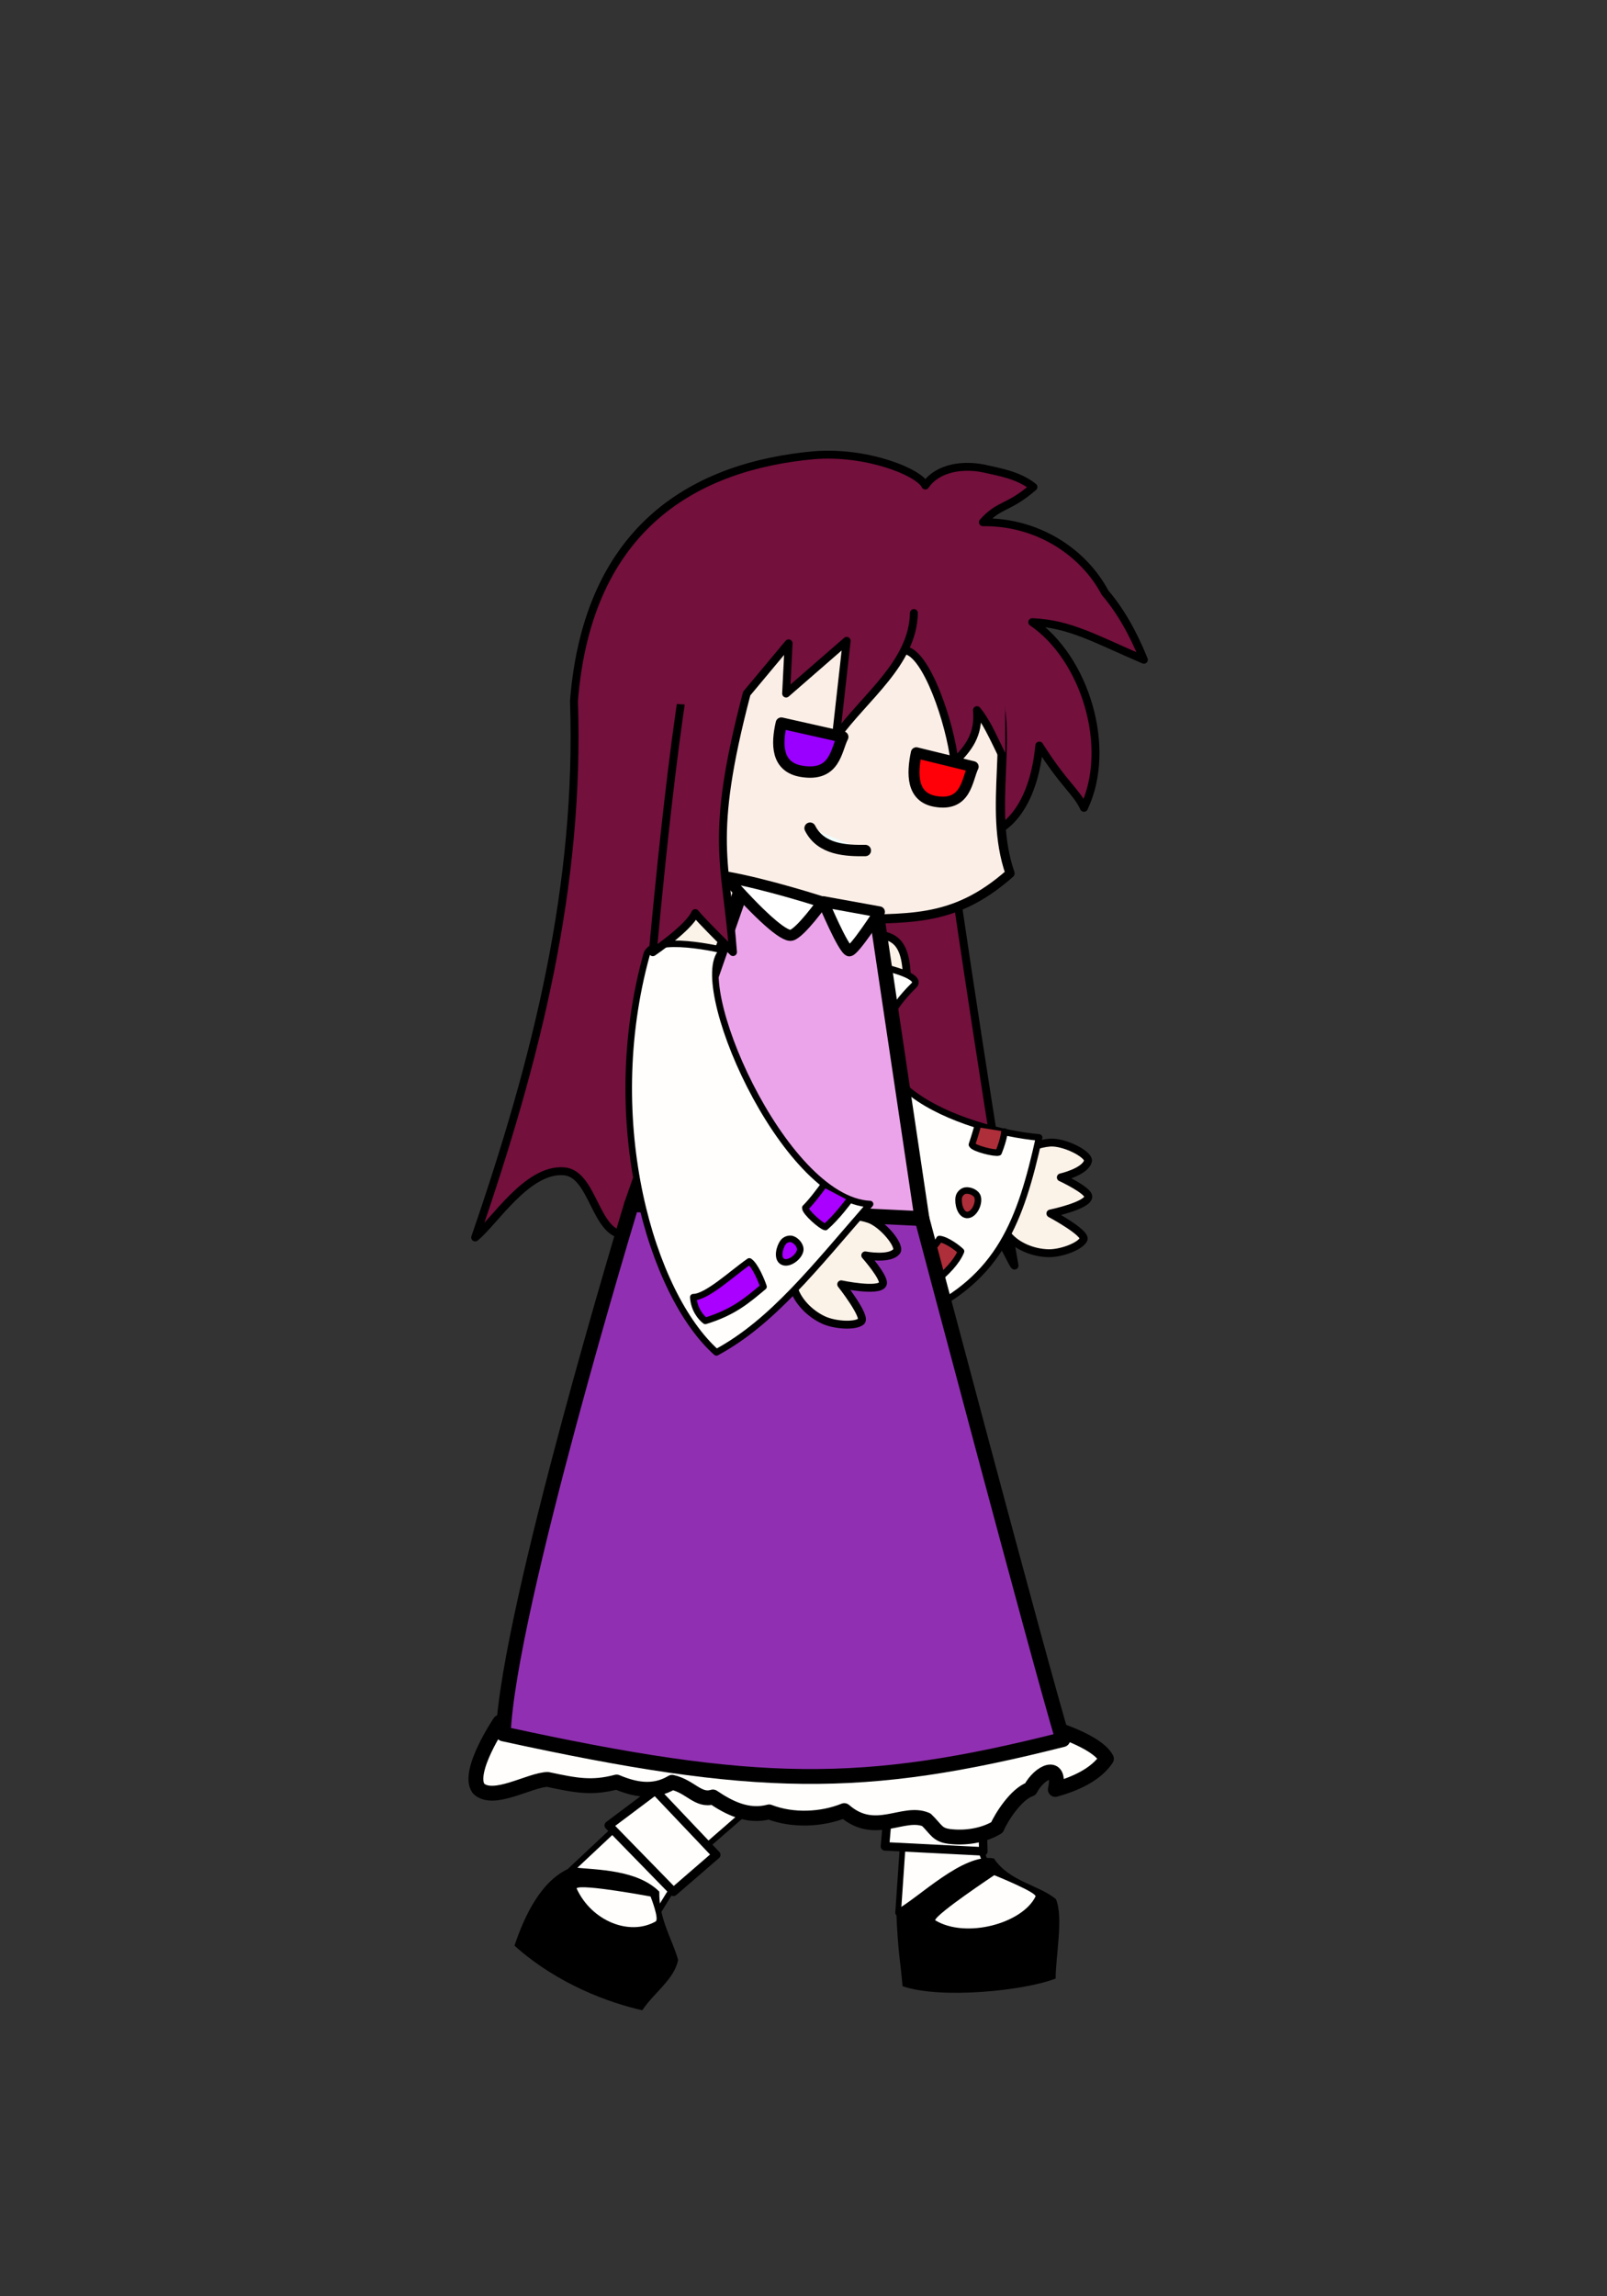 <?xml version="1.0" encoding="UTF-8" standalone="no"?>
<!-- Created with Inkscape (http://www.inkscape.org/) -->

<svg
   width="350"
   height="500"
   viewBox="0 0 92.604 132.292"
   version="1.1"
   id="svg1"
   xml:space="preserve"
   xmlns="http://www.w3.org/2000/svg"
   xmlns:svg="http://www.w3.org/2000/svg"><rect x="0" y="0" width="92.604" height="132.292" fill="#333333" stroke="none"/><defs
     id="defs1" /><g
     id="layer1"><rect
       style="opacity:1;fill:#ff0000;fill-opacity:0;stroke:#ff0000;stroke-width:0;stroke-linecap:round;stroke-linejoin:round;stroke-miterlimit:10;stroke-dasharray:none"
       id="rect1"
       width="92.604"
       height="132.292"
       x="0"
       y="0" /><g
       id="g35-65"
       transform="translate(-62.542,-76.138)"><path
         style="fill:#73103c;fill-opacity:1;stroke:#000000;stroke-width:0.456;stroke-linecap:round;stroke-linejoin:round;stroke-miterlimit:10;stroke-dasharray:none;stroke-opacity:1"
         d="m 89.924,147.429 c 3.56,-10.322 6.054,-20.264 5.693,-30.912 0.808,-10.171 7.148,-13.54 13.814,-14.152 3.051,-0.251 6.065,0.97 6.433,1.744 0.74,-1.073 2.287,-1.256 3.589,-0.931 0.603,0.143 1.773,0.321 2.641,1.016 -1.475,1.276 -1.944,0.954 -2.912,2.031 3.12,-0.041 5.78,1.689 7.042,4.063 0.853,0.996 1.597,2.278 2.235,3.86 -2.789,-1.193 -4.256,-2.075 -6.433,-2.167 3.049,2.074 4.63,7.245 2.979,10.699 -0.426,-0.933 -1.144,-1.325 -2.573,-3.589 -0.4,4.158 -2.472,4.909 -2.472,4.909 l -0.355,-1.185 c 0.022,0.021 -0.983,1.786 -2.378,1.697 0.213,2.115 2.909,19.678 3.777,24.539 -0.189,-0.095 -2.065,-4.774 -4.168,-4.739 -1.747,0.029 -1.582,4.057 -3.329,4.047 -2.026,-0.011 -1.786,-4.651 -3.81,-4.736 -1.93,-0.081 -2.067,4.253 -3.998,4.195 -1.739,-0.052 -1.633,-3.868 -3.369,-3.986 -1.712,-0.116 -2.11,3.516 -3.825,3.446 -1.675,-0.068 -1.78,-3.511 -3.45,-3.658 -2.122,-0.187 -4.03,2.925 -5.131,3.81 z"
         id="path40-9-7-3-5-1-3" /><g
         id="g51-5-2"
         transform="matrix(0.252,0.081,-0.081,0.252,-62.05,-151.442)"><path
           style="fill:#fbeee6;fill-opacity:1;fill-rule:nonzero;stroke:#000000;stroke-width:1.998;stroke-linecap:round;stroke-linejoin:round;stroke-miterlimit:10;stroke-dasharray:none;stroke-opacity:1"
           d="m 978.719,788.164 c -9.263,-12.272 -8.144,-29.748 -16.728,-39.288 -9.956,-8.35 -25.676,-11.777 -38.134,-8.084 -11.097,3.289 -21.38,13.419 -24.558,24.549 -4.281,14.995 -1.793,36.14 10.637,45.559 9.517,7.332 14.222,4.05 36.261,-1.615 13.863,-5.092 23.91,-6.567 32.523,-21.121 z"
           id="path47-96-78-44" /><g
           id="g50-5-42"
           transform="matrix(-0.98,0.198,0.198,0.98,1814.838,-193.918)"><path
             style="opacity:1;fill:#effdfc;stroke:#000000;stroke-width:2.475;stroke-linecap:round;stroke-linejoin:round;stroke-miterlimit:10;stroke-dasharray:none"
             d="m 1046.116,795.782 c 4.123,0.521 9.624,0.929 12.501,-3.495"
             id="path1-8-7" /><path
             style="opacity:1;fill:#9a00ff;fill-opacity:1;stroke:#000000;stroke-width:2.475;stroke-linecap:round;stroke-linejoin:round;stroke-miterlimit:10;stroke-dasharray:none;stroke-opacity:1"
             d="m 1067.383,770.254 -13.625,1.497 c 1.148,2.949 0.61,8.822 8.05,8.446 5.64,-0.284 6.091,-5.353 5.575,-9.943 z"
             id="path54-3-9" /><path
             style="fill:#ff0009;fill-opacity:1;stroke:#000000;stroke-width:2.39;stroke-linecap:round;stroke-linejoin:round;stroke-miterlimit:10;stroke-dasharray:none;stroke-opacity:1"
             d="m 1037.453,773.396 -12.635,1.632 c 1.037,2.959 0.484,8.878 7.38,8.431 5.228,-0.337 5.691,-5.445 5.255,-10.062 z"
             id="path54-4-2-2" /></g></g><g
         id="g34-3"><g
           id="g39-1-1-8-9-73"
           transform="matrix(0.182,0,0,0.182,1.823,45.034)"><g
             id="g14-5-8-8-9-1"
             transform="rotate(44.985,547.918,762.483)"><path
               style="fill:#fffefc;fill-opacity:1;stroke:#000000;stroke-width:1.8;stroke-linecap:round;stroke-linejoin:round;stroke-miterlimit:10;stroke-dasharray:none;stroke-opacity:1"
               d="m 526.296,729.347 -1.858,57.218 31.024,-1.3 -6.502,-27.494 1.858,-26.566 z"
               id="path13-4-9-2-7-4-5" /><path
               style="fill:#000000;fill-opacity:1;stroke:#000000;stroke-width:0;stroke-linecap:round;stroke-linejoin:round;stroke-miterlimit:10;stroke-dasharray:none;stroke-opacity:1"
               d="m 528.743,816.018 c 18.482,-1.006 34.18,-8.525 43.08,-14.14 -1.322,-6.805 0.253,-13.995 -3.215,-19.288 -6.093,-3.424 -13.423,-4.787 -19.525,-11.091 -9.931,0.041 -18.634,8.931 -25.011,14.122 -4.192,9.379 0.209,21.405 4.672,30.397 z"
               id="path11-2-2-9-6-1-78" /><path
               style="fill:#fffefc;fill-opacity:1;stroke:#000000;stroke-width:0;stroke-linecap:round;stroke-linejoin:round;stroke-miterlimit:10;stroke-dasharray:none;stroke-opacity:1"
               d="m 529.811,789.282 c 0.032,-2.145 18.412,-14.731 18.412,-14.731 0,0 7.217,3.13 6.708,4.488 -2.549,9.146 -14.483,14.243 -25.12,10.242 z"
               id="path14-0-7-1-9-1-5" /><path
               style="fill:#fffefc;fill-opacity:1;stroke:#000000;stroke-width:2.7;stroke-linecap:round;stroke-linejoin:round;stroke-miterlimit:10;stroke-dasharray:none;stroke-opacity:1"
               d="m 522.952,767.987 29.352,0.372 1.3,-17.834 -28.052,-0.743 z"
               id="path12-9-9-3-3-59-8" /></g><g
             id="g15-7-5-5-5-5-3"
             transform="rotate(4.753,795.814,946.979)"><path
               style="fill:#fffefc;fill-opacity:1;stroke:#000000;stroke-width:1.8;stroke-linecap:round;stroke-linejoin:round;stroke-miterlimit:10;stroke-dasharray:none;stroke-opacity:1"
               d="m 604.06,764.358 0.404,27.381 c 0,0 25.075,-5.531 29.673,-15.739 -9.037,-2.124 -7.924,-32.843 -7.924,-32.843 l -30.532,-0.25 4.719,21.332 z"
               id="path13-5-3-4-9-7-1-24" /><path
               style="fill:#000000;fill-opacity:1;stroke:#000000;stroke-width:0;stroke-linecap:round;stroke-linejoin:round;stroke-miterlimit:10;stroke-dasharray:none;stroke-opacity:1"
               d="m 607.779,814.758 c 12.444,3.148 38.689,-1.785 48.122,-6.448 -0.61,-6.906 0.914,-19.41 -1.988,-25.035 -5.705,-4.036 -15.219,-4.313 -20.636,-11.215 -9.882,-0.988 -22.612,14.309 -29.493,18.81 1.821,14.542 2.719,16.057 3.993,23.887 z"
               id="path11-5-7-3-8-6-0-1" /><path
               style="fill:#fffefc;fill-opacity:1;stroke:#000000;stroke-width:0;stroke-linecap:round;stroke-linejoin:round;stroke-miterlimit:10;stroke-dasharray:none;stroke-opacity:1"
               d="m 616.335,793.093 c 0.254,-2.131 17.475,-15.765 17.475,-15.765 0,0 14.21,4.387 13.563,5.685 -3.483,8.833 -20.873,15.162 -31.038,10.08 z"
               id="path14-1-2-1-4-6-6-1" /><path
               style="fill:#fffefc;fill-opacity:1;stroke:#000000;stroke-width:2.7;stroke-linecap:round;stroke-linejoin:round;stroke-miterlimit:10;stroke-dasharray:none;stroke-opacity:1"
               d="m 598.571,771.104 31.165,-1.004 -1.761,-15.952 -29.362,3.642 z"
               id="path12-7-6-2-0-5-4-5" /></g></g><g
           id="g19-4-0-8-5-2-95"
           transform="matrix(0.248,0.091,-0.091,0.248,-128.433,11.542)"><g
             id="g5-0-6-8-4-3-10"><path
               style="fill:#fbf2e8;fill-opacity:1;stroke:#000000;stroke-width:1.722;stroke-linecap:round;stroke-linejoin:round;stroke-miterlimit:10;stroke-dasharray:none;stroke-opacity:1"
               d="m 1009.117,105.933 c 3.812,1.395 8.511,-4.428 12.763,6.141 -11.901,35.935 10.27,34.735 38.41,30.513 l 0.711,10.908 c -27.577,-0.651 -69.941,17.699 -55.847,-36.494 z"
               id="path29-5-0-3-8-6-8-0-3-2-64" /><path
               style="fill:#fbf2e8;fill-opacity:1;stroke:#000000;stroke-width:1.722;stroke-linecap:round;stroke-linejoin:round;stroke-miterlimit:10;stroke-dasharray:none;stroke-opacity:1"
               d="m 1063.724,135.585 c 2.794,-1.298 8.778,-0.609 9.206,0.829 0.362,2.428 -4.319,5.458 -4.319,5.458 0,0 6.62,0.554 7.08,1.882 0.598,1.888 -6.502,6.292 -6.502,6.292 0,0 8.726,1.238 8.737,2.789 -0.154,1.717 -3.581,4.628 -6.202,5.51 -3.105,1.045 -7.011,0.964 -9.8,-0.756 -3.461,-2.134 -6.437,-6.383 -6.297,-10.446 0.161,-4.701 3.831,-9.575 8.097,-11.557 z"
               id="path28-9-2-71-9-1-1-8-1-21-53" /></g><g
             id="g11-2-3-8-9-7-2-6-08"
             transform="matrix(0.065,-0.699,0.699,0.065,681.035,804.928)"><g
               id="g21-4-9-8-7-3-8-9"
               transform="matrix(0.804,-0.123,0.123,0.804,44.258,67.467)"><path
                 style="fill:#fffefc;fill-opacity:1;stroke:#000000;stroke-width:2.5;stroke-linecap:round;stroke-linejoin:round;stroke-miterlimit:10;stroke-dasharray:none;stroke-opacity:1"
                 d="m 1090.112,643.6 c -5.754,-27.851 -2.935,-87.148 41.793,-62.553 7.207,3.963 1.426,-36.219 -1.495,-36.601 -92.226,-12.06 -117.691,33.499 -118.18,74.988 22.078,25.23 45.464,26.577 77.882,24.166 z"
                 id="path30-86-4-4-8-9-8-3-5-1" /><g
                 id="g34-1-2-6-4-7-3-4-7-3"
                 transform="matrix(0,-1,-1,0,1590.234,1244.457)"><g
                   id="g9-5-0-1-2-8-1-61-4"><path
                     style="fill:#ae2e3a;fill-opacity:1;stroke:#000000;stroke-width:2.5;stroke-linecap:round;stroke-linejoin:round;stroke-miterlimit:10;stroke-dasharray:none;stroke-opacity:1"
                     d="m 616.768,528.711 c -1.418,2.24 -0.626,7.085 1.951,7.71 2.409,0.584 4.63,-3.112 4.923,-5.573 0.141,-1.183 -0.597,-2.645 -1.672,-3.158 -1.595,-0.761 -4.256,-0.471 -5.202,1.022 z"
                     id="path33-2-8-6-4-2-3-1-89-7" /><path
                     style="fill:#ae2e3a;fill-opacity:1;stroke:#000000;stroke-width:2.5;stroke-linecap:round;stroke-linejoin:round;stroke-miterlimit:10;stroke-dasharray:none;stroke-opacity:1"
                     d="m 614.192,501.78 c 0,0 -0.666,2.468 -0.174,8.29 1.158,0.867 9.548,1.346 10.619,0.094 -0.117,-3.531 -0.049,-6.98 -0.049,-6.98"
                     id="path32-4-6-6-3-8-7-3-2-46" /><path
                     style="fill:#ae2e3a;fill-opacity:1;stroke:#000000;stroke-width:2.5;stroke-linecap:round;stroke-linejoin:round;stroke-miterlimit:10;stroke-dasharray:none;stroke-opacity:1"
                     d="m 634.736,575.683 c 2.273,0.284 6.228,-0.214 9.612,-3.247 -3.723,-3.65 -16.735,-16.653 -18.203,-24.183 -2.689,-0.538 -7.501,1.203 -9.267,2.126 0.75,8.488 10.796,21.673 17.857,25.303 z"
                     id="path34-2-2-1-9-2-1-8-79-3" /></g></g></g></g></g><g
           id="g28-7-8-5-65"
           transform="matrix(0.182,0,0,0.182,-5.174,46.432)"><path
             style="fill:#fffefc;fill-opacity:1;stroke:#000000;stroke-width:4.7;stroke-linecap:round;stroke-linejoin:round;stroke-miterlimit:10;stroke-dasharray:none;stroke-opacity:1"
             d="m 523.57,729.356 c 4.591,4.568 16.275,-2.768 21.904,-2.861 8.958,1.901 13.895,2.9 21.83,0.823 5.417,2.274 11.566,3.715 17.557,0.093 5.774,1.264 8.288,6.079 12.919,4.636 4.97,3.344 10.966,6.549 17.82,4.726 7.465,2.907 16.716,2.456 23.783,-0.414 9.797,8.553 18.675,-0.252 25.967,2.89 3.191,3.061 3.387,4.813 7.338,5.297 5.015,0.614 10.731,-0.238 15.055,-2.853 1.323,-3.172 6.098,-10.647 10.554,-12.123 2.919,-5.581 9.872,-8.769 7.911,0.093 6.207,-1.727 12.828,-4.655 16.18,-9.705 -3.058,-5.783 -17.977,-9.999 -17.977,-9.999 l -174.067,-1.58 c 0,0 -10.576,15.698 -6.774,20.977 z"
             id="path10-2-4-6-25-3-2" /><path
             style="fill:#912fb2;fill-opacity:1;stroke:#000000;stroke-width:4.7;stroke-linecap:round;stroke-linejoin:round;stroke-miterlimit:10;stroke-dasharray:none;stroke-opacity:1"
             d="m 572.022,544.516 c 0,0 -39.053,128.179 -40.61,167.563 80.143,17.485 113.788,17.828 177.166,1.794 -7.338,-24.23 -44.602,-164.906 -44.602,-164.906"
             id="path9-1-3-1-3-4-0-81" /><path
             style="fill:#eba4ea;fill-opacity:1;stroke:#000000;stroke-width:4.7;stroke-linecap:round;stroke-linejoin:round;stroke-miterlimit:10;stroke-dasharray:none;stroke-opacity:1"
             d="m 572.023,544.516 91.954,4.451 m 0,0 -14.248,-95.716 -42.561,-9.458 -35.144,100.723"
             id="path9-1-3-6-4-89-0" /><g
             id="g26-1-1-1-3"><path
               style="fill:#ffffff;fill-opacity:1;stroke:#000000;stroke-width:3.5;stroke-linecap:round;stroke-linejoin:round;stroke-miterlimit:10;stroke-dasharray:none;stroke-opacity:1"
               d="m 632.498,448.773 c 0,0 -6.966,9.739 -9.846,10.496 -2.395,0.629 -10.364,-6.558 -20.807,-18.484 12.945,2.241 30.653,7.988 30.653,7.988 z"
               id="path16-5-1-5-6-34-1" /><path
               style="fill:#ffffff;fill-opacity:1;stroke:#000000;stroke-width:3.5;stroke-linecap:round;stroke-linejoin:round;stroke-miterlimit:10;stroke-dasharray:none;stroke-opacity:1"
               d="m 640.949,464.2 c 1.461,0.25 9.553,-12.322 9.553,-12.322 l -17.766,-3.221 c 0,0 6.369,15.227 8.213,15.543 z"
               id="path17-7-1-4-1-7-5" /></g></g><g
           id="g6-0-5-4-3-82-5"
           transform="matrix(-0.191,-0.183,-0.183,0.191,300.042,276.772)"><g
             id="g5-5-9-5-0-22-4-22"
             transform="matrix(-1,0,0,1,1916.397,-1.368)"><path
               style="fill:#fbf2e8;fill-opacity:1;stroke:#000000;stroke-width:1.722;stroke-linecap:round;stroke-linejoin:round;stroke-miterlimit:10;stroke-dasharray:none;stroke-opacity:1"
               d="m 995.12,105.293 6.129,14.868 c 13.43,30.077 36.29,26.052 59.041,22.425 l 0.711,10.908 c -23.593,0.698 -47.746,8.677 -68.543,-26.938 -7.498,-14.452 1.037,-14.824 2.662,-21.264 z"
               id="path29-5-0-3-8-7-4-3-6-1-5-1" /><path
               style="fill:#fbf2e8;fill-opacity:1;stroke:#000000;stroke-width:1.722;stroke-linecap:round;stroke-linejoin:round;stroke-miterlimit:10;stroke-dasharray:none;stroke-opacity:1"
               d="m 1063.724,135.585 c 2.794,-1.298 8.778,-0.609 9.206,0.829 0.362,2.428 -4.319,5.458 -4.319,5.458 0,0 6.62,0.554 7.08,1.882 0.598,1.888 -6.502,6.292 -6.502,6.292 0,0 8.726,1.238 8.737,2.789 -0.154,1.717 -3.581,4.628 -6.202,5.51 -3.105,1.045 -7.011,0.964 -9.8,-0.756 -3.461,-2.134 -6.437,-6.383 -6.297,-10.446 0.161,-4.701 3.831,-9.575 8.097,-11.557 z"
               id="path28-9-2-71-9-5-7-3-1-6-51-7" /></g><g
             id="g11-2-5-3-8-3-8-8-7-4"
             transform="matrix(-0.007,-0.702,-0.702,0.007,1286.613,884.618)"><g
               id="g21-2-5-3-7-9-5-11-82"
               transform="matrix(0.813,0,0,0.813,193.454,87.377)"><path
                 style="fill:#fffefc;fill-opacity:1;stroke:#000000;stroke-width:2.5;stroke-linecap:round;stroke-linejoin:round;stroke-miterlimit:10;stroke-dasharray:none;stroke-opacity:1"
                 d="m 1088.681,635.966 c -22.244,-24.975 12.932,-110.524 30.144,-107.738 0,0 -14.232,-23.933 -21.77,-19.769 -58.053,32.068 -91.416,92.004 -89.853,125.125 23.187,7.225 49.097,4.218 81.48,2.382 z"
                 id="path30-86-4-5-9-5-4-8-76-5-36" /><g
                 id="g34-1-2-8-8-1-3-4-18-2-30"
                 transform="matrix(0,-1,-1,0,1590.234,1244.457)"><g
                   id="g9-5-6-4-2-8-1-9-7-3"><path
                     style="fill:#a900ff;fill-opacity:1;stroke:#000000;stroke-width:2.5;stroke-linecap:round;stroke-linejoin:round;stroke-miterlimit:10;stroke-dasharray:none;stroke-opacity:1"
                     d="m 615.162,532.914 c -1.418,2.24 -0.626,7.085 1.951,7.71 2.409,0.584 4.63,-3.112 4.923,-5.573 0.141,-1.183 -0.597,-2.645 -1.672,-3.158 -1.595,-0.761 -4.256,-0.471 -5.202,1.022 z"
                     id="path33-2-8-7-0-0-0-4-2-6-5" /><path
                     style="fill:#a900ff;fill-opacity:1;stroke:#000000;stroke-width:2.5;stroke-linecap:round;stroke-linejoin:round;stroke-miterlimit:10;stroke-dasharray:none;stroke-opacity:1"
                     d="m 615.16,506.294 c 0,0 -1.093,7.631 -0.601,13.453 1.158,0.867 9.548,1.346 10.619,0.094 -0.117,-3.531 0.886,-10.3 0.886,-10.3"
                     id="path32-4-6-7-7-1-8-3-7-1-28" /><path
                     style="fill:#a900ff;fill-opacity:1;stroke:#000000;stroke-width:2.5;stroke-linecap:round;stroke-linejoin:round;stroke-miterlimit:10;stroke-dasharray:none;stroke-opacity:1"
                     d="m 622.299,577.384 c 2.273,0.284 6.228,-0.214 9.612,-3.247 -3.723,-3.65 -4.285,-17.186 -5.752,-24.716 -2.689,-0.538 -8.852,2.191 -10.618,3.115 0.825,8.213 1.393,15.006 6.758,24.848 z"
                     id="path34-2-2-2-6-6-8-9-9-4-0" /></g></g></g></g></g></g><g
         id="g24-1-0-8-72"
         transform="matrix(0.182,0,0,0.182,-5.174,46.432)"><path
           style="fill:#73103c;fill-opacity:1;fill-rule:nonzero;stroke:#000000;stroke-width:0;stroke-linecap:round;stroke-linejoin:round;stroke-miterlimit:10;stroke-dasharray:none;stroke-opacity:1"
           d="m 562.249,442.005 27.061,2.89 2.365,-78.554 56.486,-3.678 35.73,18.391 8.407,-35.993 -56.223,-21.281 -51.231,16.026 -20.492,52.545 z"
           id="path48-5-3-8-3-0-25" /><path
           style="fill:#73103c;fill-opacity:1;fill-rule:nonzero;stroke:#000000;stroke-width:2.5;stroke-linecap:round;stroke-linejoin:round;stroke-miterlimit:10;stroke-dasharray:none;stroke-opacity:1"
           d="m 658.653,369.067 c 6.736,0.806 14.231,22.926 15.648,35.368 4.117,-4.071 7.846,-8.453 7.094,-16.42 2.65,3.089 5.154,8.469 7.551,13.398 0.211,0.435 -5.092,-39.057 -4.874,-38.608 m -90.492,-5.686 c -6.836,17.027 -14.816,107.527 -14.816,107.527 0,0 11.434,-7.726 13.436,-12.394 2.118,2.589 7.217,7.616 11.954,12.348 -2.088,-28.457 -7.85,-35.387 4.335,-81.838 l 13.268,-15.895 -0.788,15.895 19.179,-16.683 -3.415,30.476 c 9.188,-12.758 24.362,-23.421 24.696,-39.277"
           id="path41-9-2-4-6-72-9" /><g
           id="g10-9-4-2-1"
           transform="translate(31.022,-5.938)"
           style="fill:#73103c;fill-opacity:1"><path
             style="fill:#73103c;fill-opacity:1;fill-rule:nonzero;stroke:#000000;stroke-width:0;stroke-linecap:round;stroke-linejoin:round;stroke-miterlimit:10;stroke-dasharray:none;stroke-opacity:1"
             d="m 556.577,358.357 h 15.791 l -0.464,2.771 -5.295,31.597 -14.676,-0.929 z"
             id="path45-8-2-6-92-5-0" /><path
             style="fill:#73103c;fill-opacity:1;fill-rule:nonzero;stroke:#000000;stroke-width:0;stroke-linecap:round;stroke-linejoin:round;stroke-miterlimit:10;stroke-dasharray:none;stroke-opacity:1"
             d="m 655.502,399.668 3.843,7.849 -0.128,-43.866 -10.775,-0.279 z"
             id="path46-4-1-3-9-9-85" /></g></g></g></g></svg>
